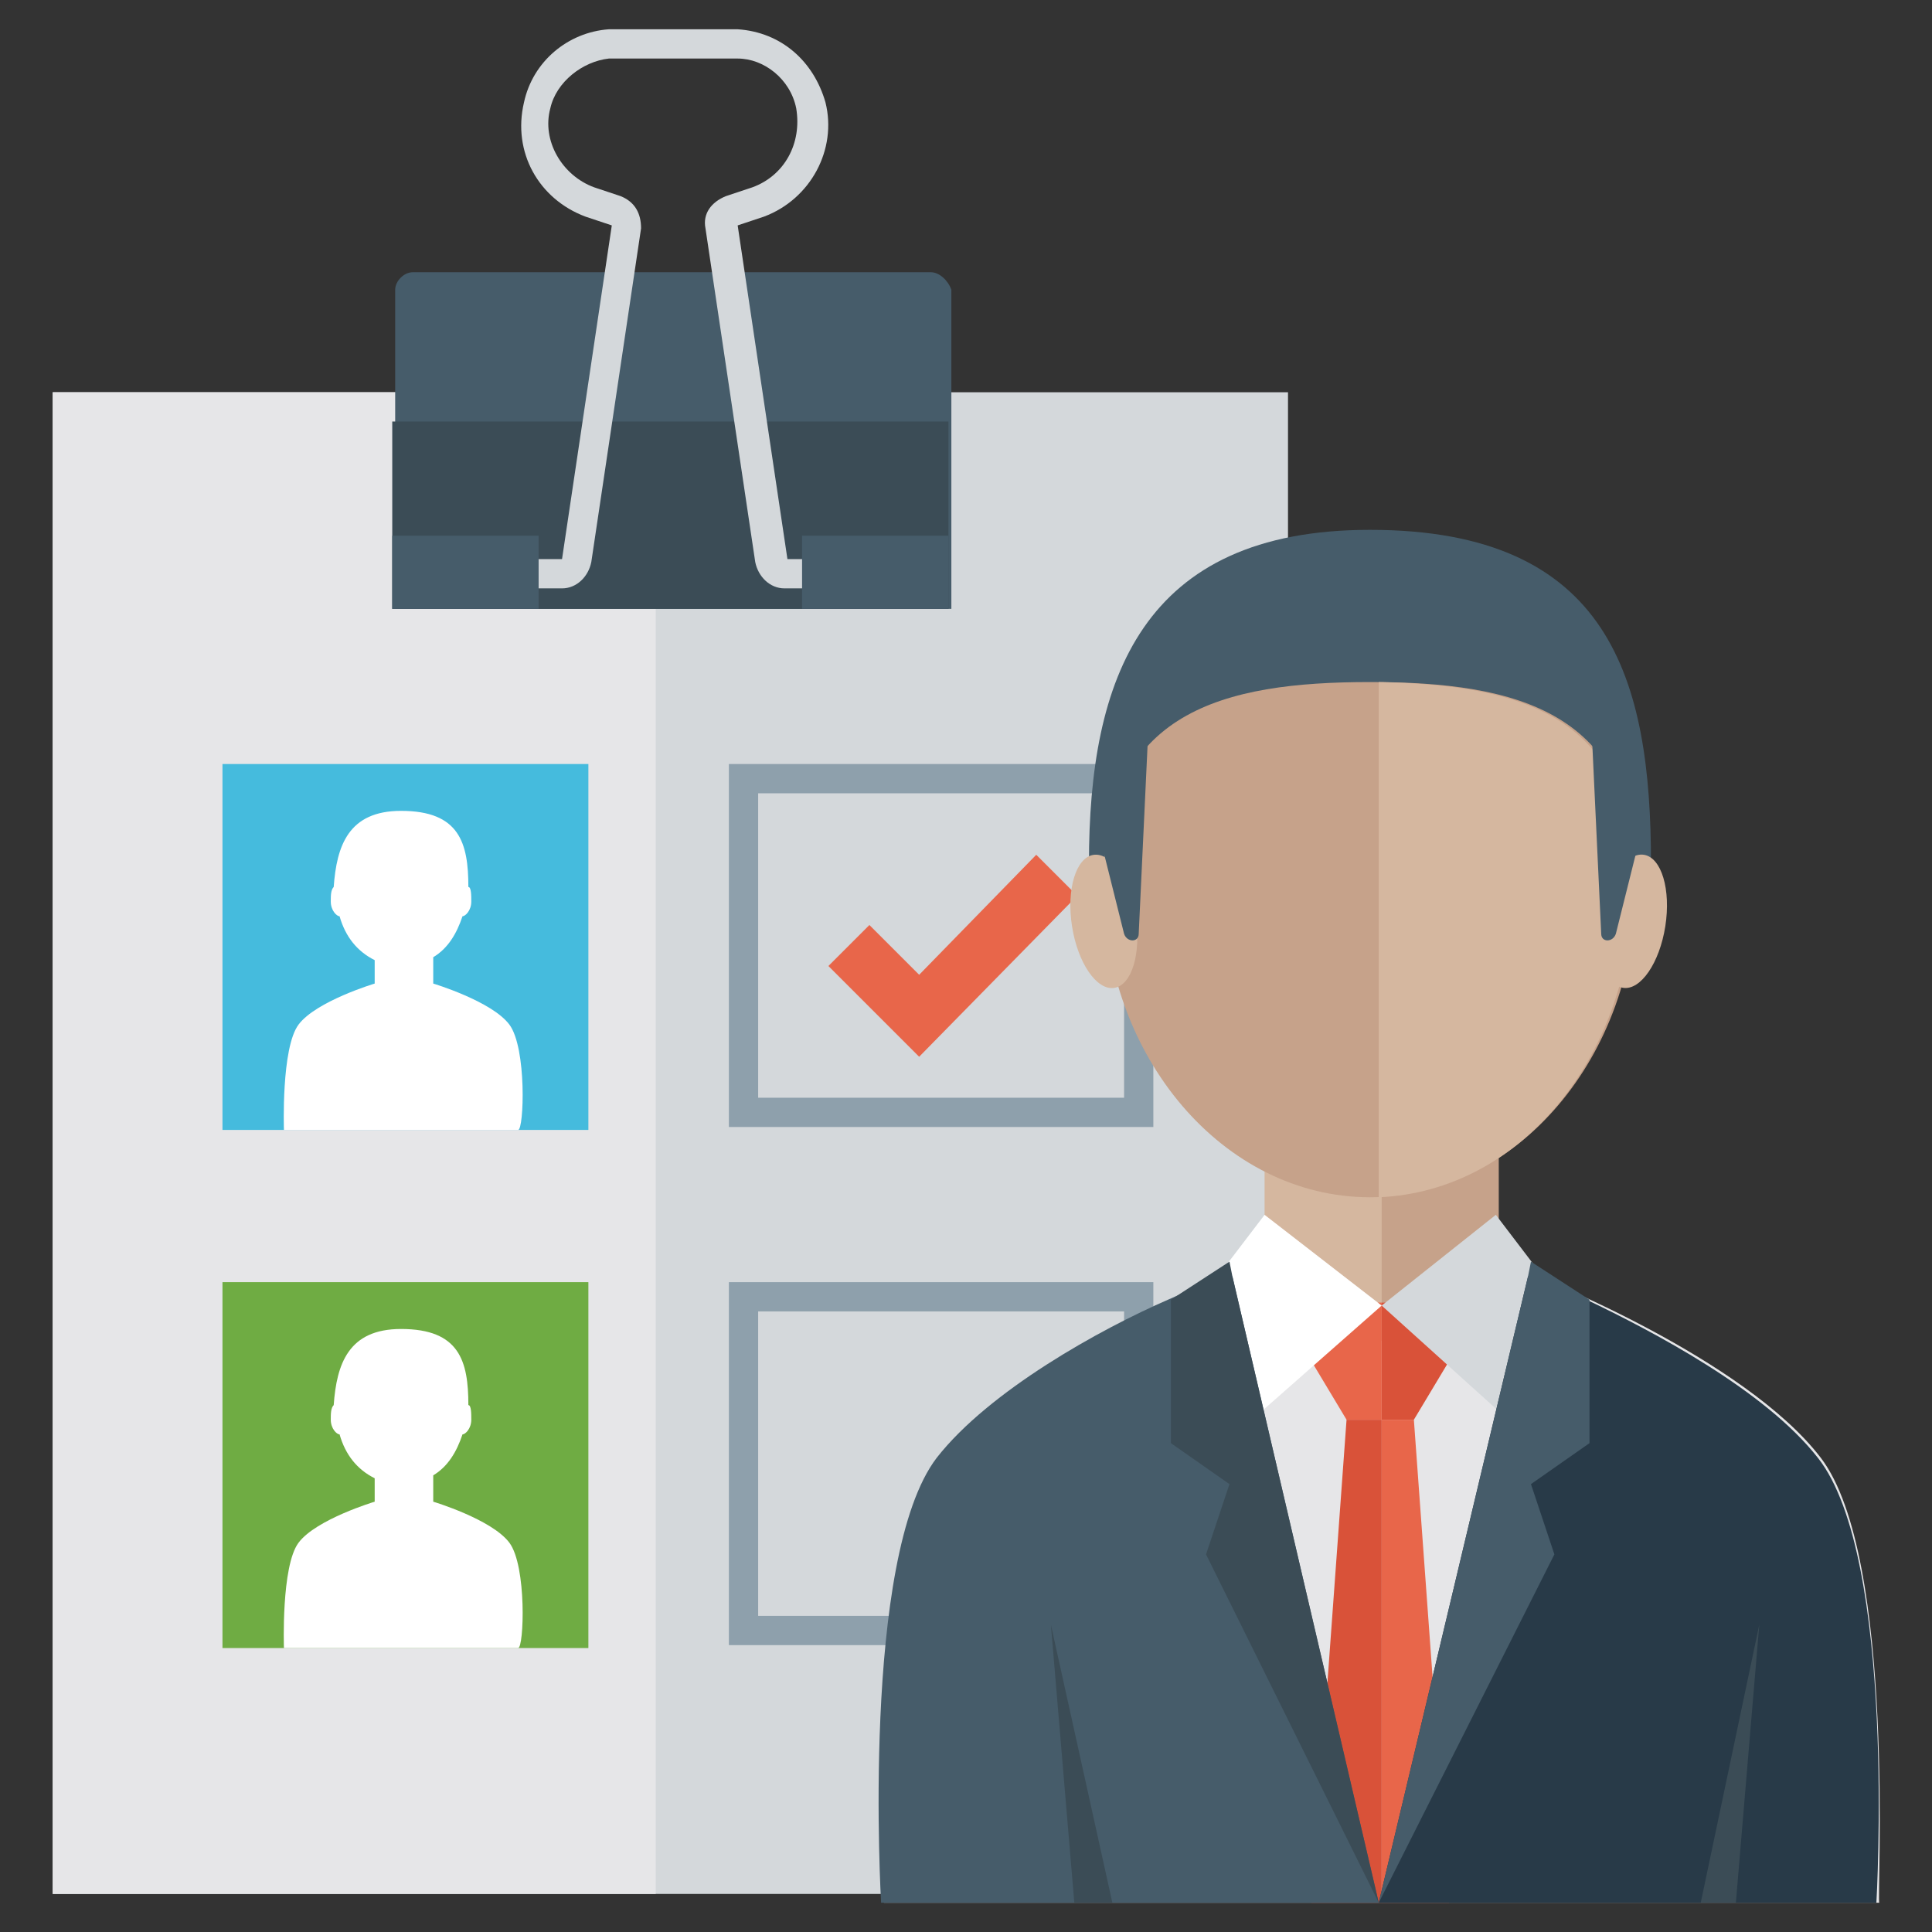 <svg xmlns="http://www.w3.org/2000/svg" enable-background="new 0 0 66 66" viewBox="0 0 66 66" id="approved-candidate"><rect x="0" y="0" width="66" height="66" fill="#333333" stroke="none"/><rect width="42.2" height="51.3" x="1.8" y="13.4" fill="#D4D8DB"></rect><rect width="20.6" height="51.3" x="1.8" y="13.4" fill="#E6E6E8"></rect><path fill="#465C6A" d="M31.8,9.3H14.1c-0.3,0-0.6,0.3-0.6,0.6v10.9h19V9.9C32.4,9.6,32.1,9.3,31.8,9.3z"></path><rect width="19" height="6.4" x="13.4" y="14.4" fill="#3B4C56"></rect><path fill="#D4D8DB" d="M30.4,20.1h-3.6c-0.5,0-0.9-0.4-1-0.9L24.1,7.8c-0.1-0.5,0.2-0.9,0.7-1.1l0.9-0.3
					c1.1-0.4,1.7-1.5,1.5-2.7c-0.2-1-1.1-1.7-2-1.7l-4.4,0c-0.9,0.1-1.8,0.8-2,1.7c-0.3,1.1,0.4,2.3,1.5,2.7l0.9,0.3
					c0.5,0.2,0.7,0.6,0.7,1.1l-1.7,11.4c-0.1,0.5-0.5,0.9-1,0.9h-3.6v-1h3.6l1.7-11.4l-0.9-0.3c-1.6-0.6-2.5-2.2-2.1-3.9
					c0.3-1.4,1.5-2.4,2.9-2.5l4.4,0c1.5,0.1,2.6,1.1,3,2.5c0.4,1.6-0.5,3.3-2.1,3.9l-0.9,0.3l1.7,11.4l3.6,0V20.1z"></path><rect width="5" height="2.5" x="13.4" y="18.3" fill="#465C6A"></rect><rect width="5" height="2.5" x="27.4" y="18.3" fill="#465C6A"></rect><rect width="12.5" height="12.5" x="7.6" y="26.1" fill="#45BBDD"></rect><path fill="#FFF" d="M17.4,35c-0.6-0.8-2.6-1.4-2.6-1.4l0,0v-0.9c0.5-0.3,0.8-0.8,1-1.4c0,0,0,0,0,0c0.1,0,0.3-0.2,0.3-0.5
						c0-0.2,0-0.5-0.1-0.5c0-1.5-0.3-2.6-2.3-2.6c-1.8,0-2.2,1.2-2.3,2.6c-0.1,0.1-0.1,0.3-0.1,0.5c0,0.3,0.2,0.5,0.3,0.5
						c0,0,0,0,0,0c0.2,0.7,0.6,1.2,1.2,1.5v0.8c0,0-2,0.6-2.6,1.4s-0.5,3.6-0.5,3.6h4h4C17.9,38.6,18,35.8,17.4,35z"></path><rect width="12.5" height="12.5" x="7.6" y="43.8" fill="#6FAC43"></rect><path fill="#FFF" d="M17.4,52.7c-0.6-0.8-2.6-1.4-2.6-1.4l0,0v-0.9c0.5-0.3,0.8-0.8,1-1.4c0,0,0,0,0,0
						c0.1,0,0.3-0.2,0.3-0.5c0-0.2,0-0.5-0.1-0.5c0-1.5-0.3-2.6-2.3-2.6c-1.8,0-2.2,1.2-2.3,2.6c-0.1,0.1-0.1,0.3-0.1,0.5
						c0,0.3,0.2,0.5,0.3,0.5c0,0,0,0,0,0c0.2,0.7,0.6,1.2,1.2,1.5v0.8c0,0-2,0.6-2.6,1.4s-0.5,3.6-0.5,3.6h4h4
						C17.9,56.3,18,53.5,17.4,52.7z"></path><path fill="#8EA0AC" d="M39.4 38.5H24.9V26.1h14.5V38.5zM25.9 37.5h12.5V27.1H25.9V37.5zM39.4 56.2H24.9V43.8h14.5V56.2zM25.9 55.2h12.5V44.8H25.9V55.2z"></path><polygon fill="#E8664A" points="31.4 36.1 28.3 33 29.7 31.6 31.4 33.3 35.4 29.2 36.8 30.6"></polygon><path fill="#E6E6E8" d="M62.2,49.8c-2.6-3.4-9.7-6.2-9.7-6.2l-5.3-0.5l-5.3,0.5c0,0-7.1,2.8-9.7,6.2C29.5,53.2,30.2,65,30.2,65h17
		h17C64.1,65,64.8,53.2,62.2,49.8z"></path><rect width="7.9" height="9.4" x="43.2" y="36.4" fill="#D5B79F"></rect><rect width="4" height="9.4" x="47.2" y="36.4" fill="#C6A28A"></rect><polygon fill="#D95239" points="48.3 44.5 47.2 44.5 47.2 48.5 48.3 48.5 49.5 46.5"></polygon><polygon fill="#E8664A" points="46 44.5 44.8 46.5 46 48.5 47.2 48.5 47.2 44.5"></polygon><path fill="#465C6A" d="M56,32.8c0.3-1.1,0.4-2.2,0.4-3.3c0-6.3-1.4-11.4-9.6-11.4c-7.8,0-9.6,5.1-9.6,11.4c0,1.2,0.1,2.3,0.4,3.3
		H56z"></path><path fill="#C6A28A" d="M46.8,23.3c-5,0-9.1,1-9.1,6.9s4.1,10.7,9.1,10.7s9.1-4.8,9.1-10.7S51.8,23.3,46.8,23.3z"></path><ellipse cx="55.8" cy="31.4" fill="#D5B79F" rx="2.3" ry="1.1" transform="rotate(-81.083 55.844 31.435)"></ellipse><ellipse cx="37.7" cy="31.4" fill="#D5B79F" rx="2.3" ry="1.1" transform="rotate(-98.917 37.737 31.434)"></ellipse><path fill="#465C6A" d="M39.3,23.4l-0.4,8.5c0,0.3-0.4,0.3-0.5,0l-0.8-3.2L39.3,23.4z"></path><polygon fill="#D4D8DB" points="47.2 44.6 51.3 48.3 52.7 43.6 51.1 41.5"></polygon><polygon fill="#FFF" points="47.2 44.6 43 48.3 41.6 43.6 43.2 41.5"></polygon><polygon fill="#D95239" points="47.2 65 44.8 65 46 48.5 47.2 48.5"></polygon><polygon fill="#E8664A" points="49.5 65 47.2 65 47.2 48.5 48.3 48.5"></polygon><path fill="#465C6A" d="M42.1,43.6L47.1,65h-17c0,0-0.7-11.8,1.9-15.2c1.8-2.3,5.6-4.4,7.9-5.4l0,0c1.1-0.5,1.8-0.7,1.8-0.7
		L42.1,43.6z"></path><path fill="#283A48" d="M64.1,65h-17l5.1-21.4l0.2,0c0,0,0.7,0.3,1.8,0.8c2.3,1.1,6.1,3.1,7.9,5.4C64.8,53.2,64.1,65,64.1,65z"></path><polygon fill="#465C6A" points="54.3 44.4 54.3 49.3 52.3 50.7 53.1 53.1 47.1 65 52.2 43.6 52.3 43.1"></polygon><polygon fill="#3B4C56" points="41.2 53.1 42 50.7 40 49.3 40 44.4 42 43.1 42.1 43.6 47.1 65"></polygon><polygon fill="#3B4C56" points="36.7 65 35.9 55.5 38 65"></polygon><polygon fill="#3B4C56" points="59.3 65 60.1 55.5 58.1 65"></polygon><path fill="#D5B79F" d="M55.8,30.2c0-5.8-3.9-6.8-8.7-6.9v17.6C52,40.7,55.8,36,55.8,30.2z"></path><path fill="#465C6A" d="M54.3,23.4l0.4,8.5c0,0.3,0.4,0.3,0.5,0l0.8-3.2L54.3,23.4z"></path></svg>